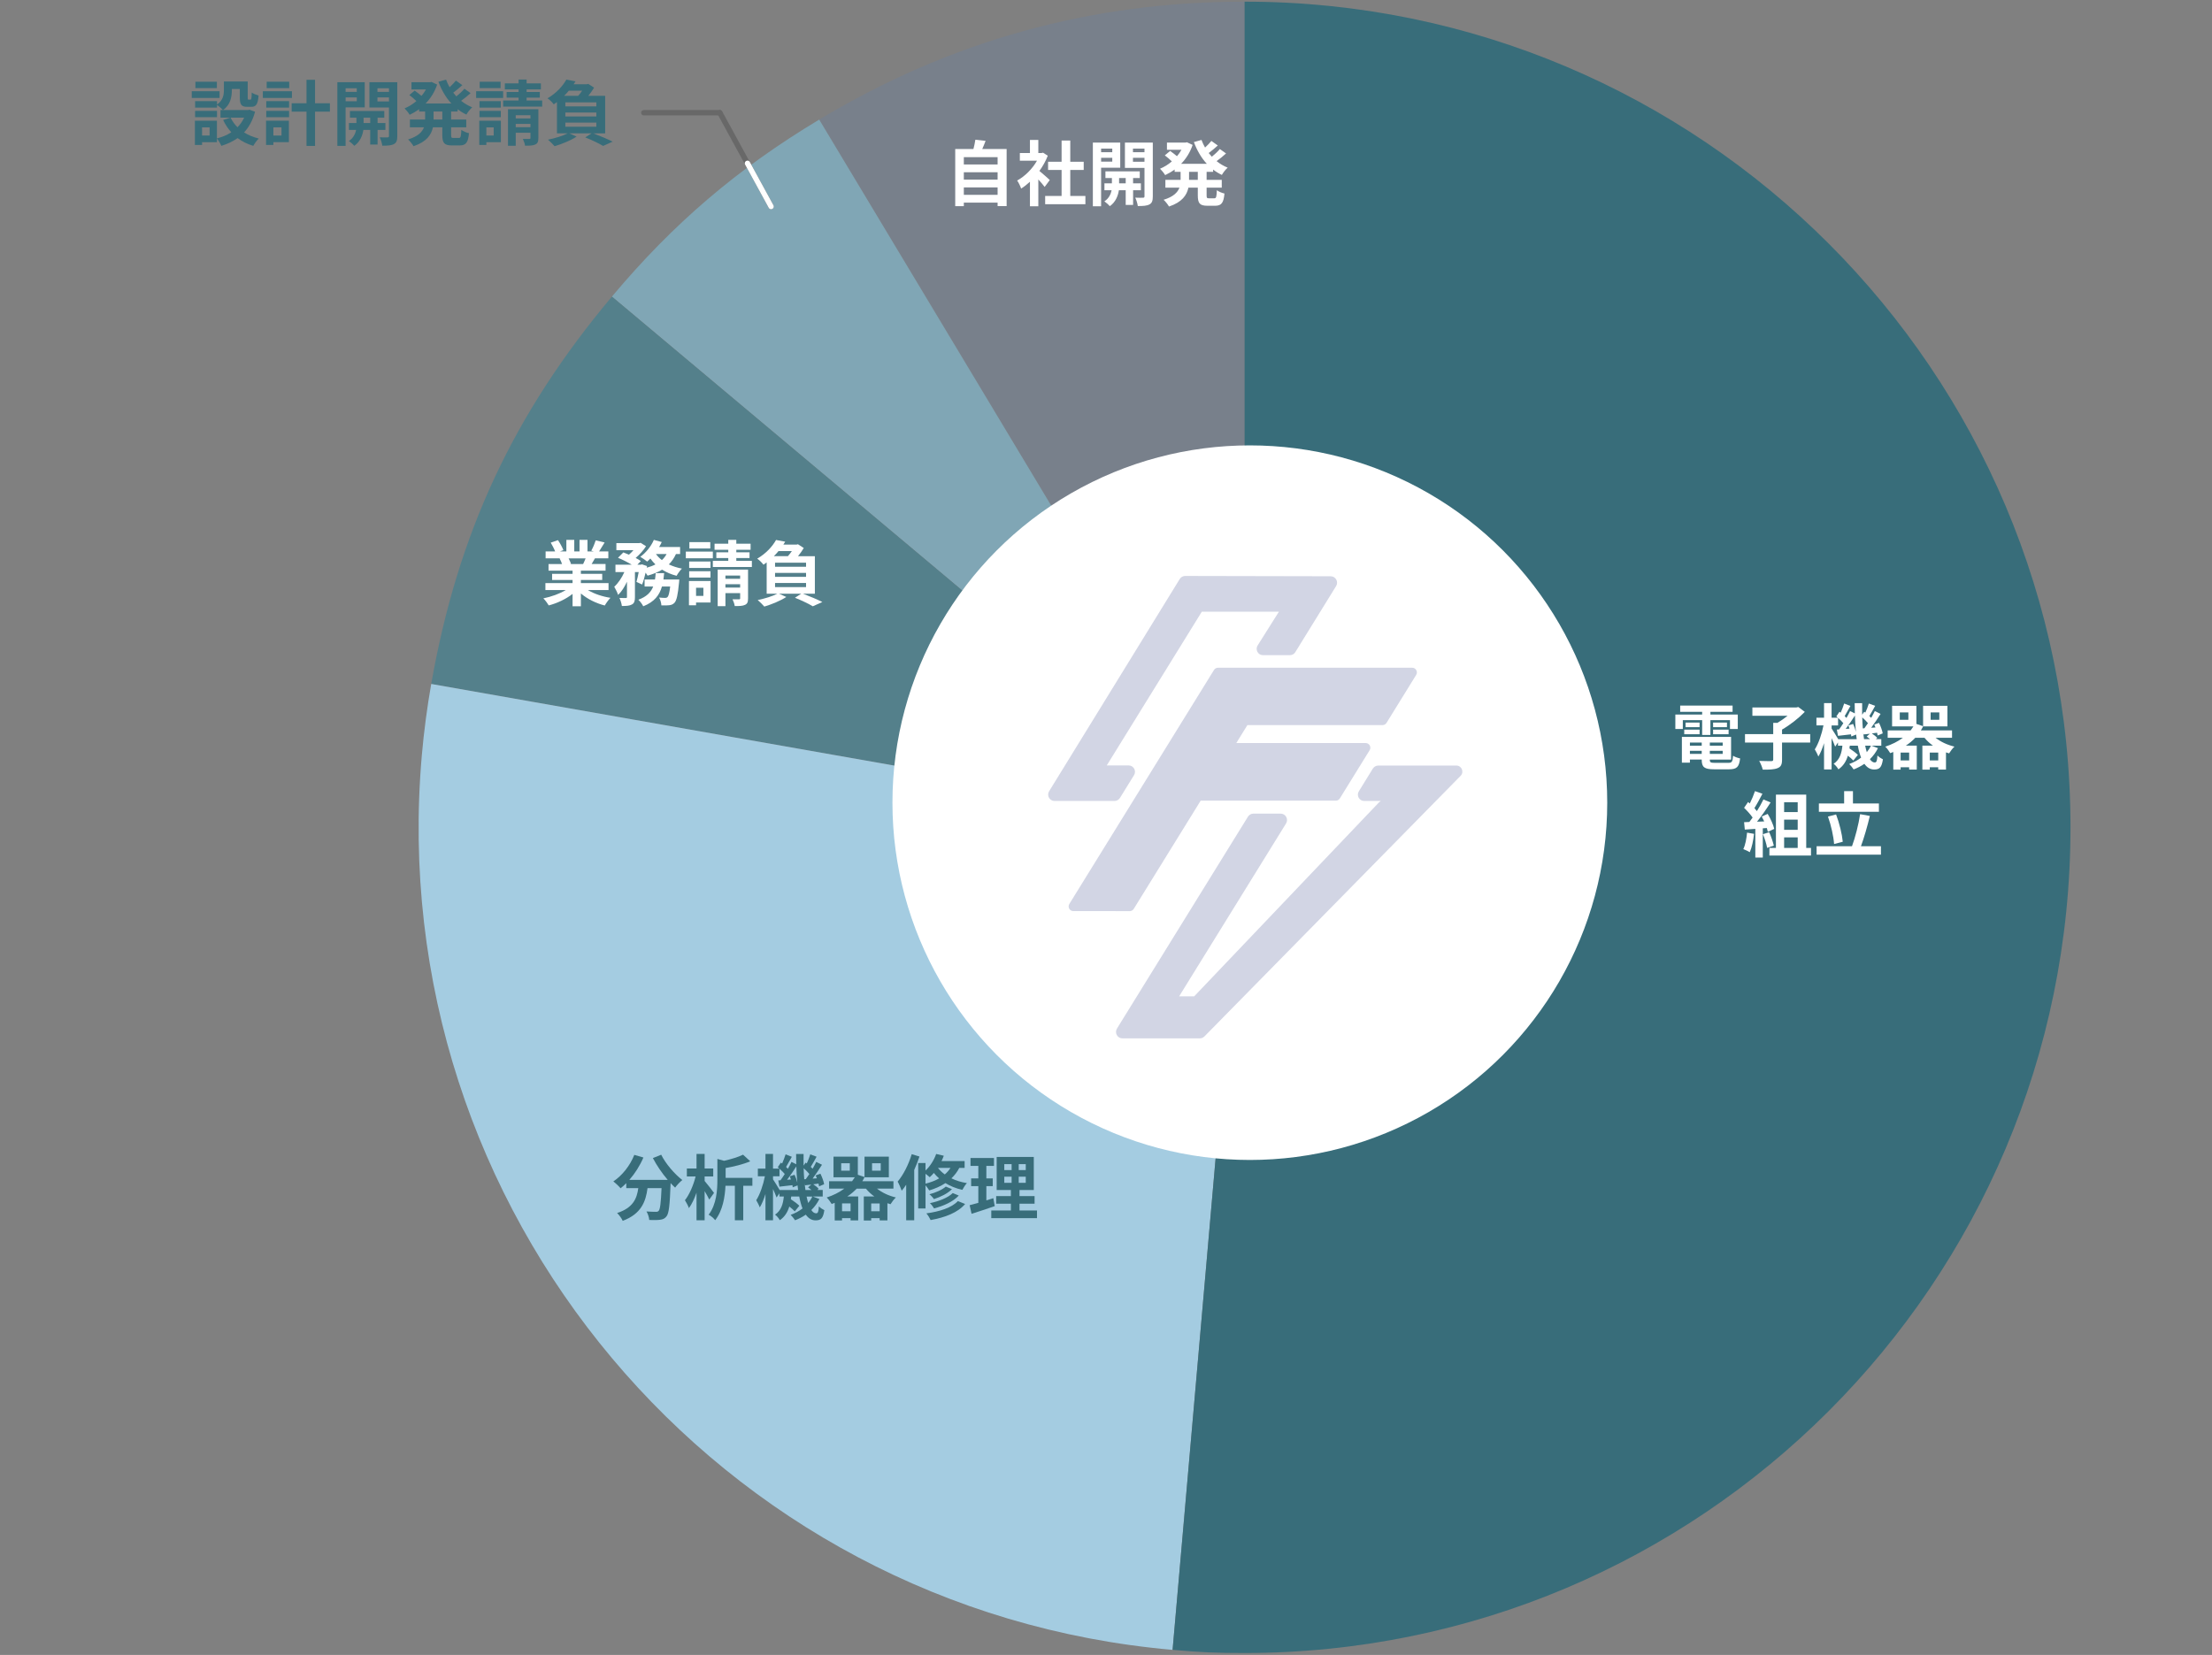 <?xml version="1.0" encoding="UTF-8"?>
<svg id="_レイヤー_1" data-name="レイヤー 1" xmlns="http://www.w3.org/2000/svg" viewBox="0 0 2057.23 1539.57">
  <rect x="0" y="0" width="2057.23" height="1539.57" fill="#808080" stroke="none"/>
  <defs>
    <style>
      .cls-1 {
        opacity: .2;
      }

      .cls-2 {
        fill: #80a6b5;
      }

      .cls-2, .cls-3, .cls-4, .cls-5, .cls-6, .cls-7, .cls-8 {
        stroke-width: 0px;
      }

      .cls-3 {
        fill: #386d7a;
      }

      .cls-9 {
        stroke: #686868;
      }

      .cls-9, .cls-10 {
        fill: none;
        stroke-linecap: round;
        stroke-miterlimit: 10;
        stroke-width: 5px;
      }

      .cls-4 {
        fill: #fff;
      }

      .cls-5 {
        fill: #54808b;
      }

      .cls-10 {
        stroke: #fff;
      }

      .cls-6 {
        fill: #1c2b76;
      }

      .cls-7 {
        fill: #a4cce1;
      }

      .cls-8 {
        fill: #78808b;
      }
    </style>
  </defs>
  <g>
    <path class="cls-8" d="M1157.5,769.66L761.89,111.25C884.07,37.84,1014.96,1.54,1157.5,1.54v768.12Z"/>
    <path class="cls-2" d="M1157.5,769.66l-588.41-493.74c57.26-68.24,116.44-118.79,192.8-164.67l395.61,658.41Z"/>
    <path class="cls-5" d="M1157.5,769.66l-756.45-133.38c24.75-140.37,76.41-251.16,168.04-360.36l588.41,493.74Z"/>
    <path class="cls-7" d="M1157.5,769.66l-66.95,765.2c-422.61-36.97-735.22-409.54-698.25-832.14,1.92-21.98,4.92-44.71,8.75-66.44l756.45,133.38Z"/>
    <path class="cls-3" d="M1157.5,769.66V1.54c424.22,0,768.12,343.9,768.12,768.12s-343.9,768.12-768.12,768.12c-26.73,0-40.32-.59-66.95-2.92l66.95-765.2Z"/>
  </g>
  <g>
    <circle class="cls-4" cx="1162.39" cy="746.72" r="332.39"/>
    <g>
      <path class="cls-4" d="M1565.06,678.17h-6.94v-13.43h24.93v-2.51h-20.43v-5.82h48.74v5.82h-20.63v2.51h25.46v13.43h-7.27v-8.2h-18.19v13.76h-7.67v-13.76h-17.99v8.2ZM1607.45,709.65c3.31,0,3.9-.99,4.36-6.61,1.59,1.12,4.56,2.12,6.55,2.51-.93,7.94-3.04,10.12-10.25,10.12h-13.89c-9.06,0-11.57-1.92-11.57-8.86v-.2h-10.98v2.91h-7.47v-24h45.76v21.1h-19.77v.2c0,2.45.73,2.84,4.76,2.84h12.5ZM1566.39,678.76h14.28v4.3h-14.28v-4.3ZM1580.67,676.45h-13.03v-4.23h13.03v4.23ZM1571.68,690.8v2.91h10.98v-2.91h-10.98ZM1582.65,701.31v-2.84h-10.98v2.84h10.98ZM1602.16,690.8h-11.97v2.91h11.97v-2.91ZM1602.16,701.31v-2.84h-11.97v2.84h11.97ZM1606.13,672.22v4.23h-12.9v-4.23h12.9ZM1593.23,678.76h14.42v4.3h-14.42v-4.3Z"/>
      <path class="cls-4" d="M1683.55,690.8h-26.19v15.87c0,4.56-.99,6.68-4.17,7.94-3.11,1.26-7.74,1.45-13.76,1.39-.53-2.32-2.05-5.95-3.31-8.13,4.56.2,9.65.2,11.18.2,1.39,0,1.85-.33,1.85-1.52v-15.74h-26.25v-7.87h26.25v-10.45h3.9c3.24-1.92,6.61-4.3,9.46-6.61h-32.73v-7.74h40.93l1.79-.4,6.02,4.5c-5.62,5.82-13.69,12.17-21.16,16.47v4.23h26.19v7.87Z"/>
      <path class="cls-4" d="M1746.56,696.02c-1.92,3.84-4.43,7.27-7.47,10.25,1.32,1.98,2.78,3.04,4.43,3.04s2.25-1.26,2.58-6.48c1.45,1.52,3.57,2.84,5.09,3.57-1.19,7.47-3.04,9.46-8.2,9.46-3.7,0-6.68-1.92-9.06-5.29-3.04,2.12-6.41,3.84-9.99,5.22-.86-1.45-2.78-3.77-4.1-5.03,4.17-1.52,7.87-3.51,11.04-5.95-1.26-3.17-2.25-6.88-3.04-11.11h-7.47c-.07.86-.2,1.72-.33,2.51,2.91,1.92,6.15,4.3,7.87,6.08l-4.23,5.22c-1.12-1.26-3.04-2.91-5.09-4.5-1.52,5.03-4.1,9.46-8.8,12.7-.86-1.59-2.84-4.03-4.43-5.16,5.82-3.9,7.47-10.18,8.14-16.86h-4.1v-2.98l-2.65,3.9c-.66-1.98-1.98-5.03-3.31-7.93v29.1h-7.01v-24.4c-1.52,4.83-3.31,9.26-5.29,12.43-.73-2.05-2.25-4.89-3.31-6.68,3.44-5.22,6.55-14.42,8.07-22.29h-6.55v-7.14h7.08v-13.62h7.01v13.62h5.89c-.46-.46-.99-.86-1.45-1.26l2.91-4.3,1.12.86c1.19-2.78,2.51-6.08,3.24-8.53l5.82,2.25c-1.85,3.17-3.77,6.81-5.36,9.46.6.6,1.19,1.19,1.65,1.72,1.32-2.25,2.45-4.43,3.37-6.42l4.43,2.18c-.06-3.11-.13-6.28-.13-9.52h6.94c-.07,3.7-.07,7.27,0,10.78l1.92-2.78,1.06.79c1.26-2.71,2.51-6.02,3.24-8.46l5.89,2.18c-1.85,3.31-3.77,6.88-5.42,9.46l1.72,1.72c1.26-2.18,2.45-4.43,3.37-6.35l5.36,2.65c-2.65,4.17-5.82,8.99-8.73,12.89l3.97-.26c-.33-.93-.73-1.85-1.12-2.71l4.43-1.59c1.52,3.11,3.04,7.21,3.44,9.79l-4.7,1.98c-.13-.73-.26-1.65-.53-2.58l-4.89.66c1.92,1.26,3.97,2.91,5.03,4.17l-1.26,1.12h5.03v6.08h-9.26l6.15,2.31ZM1726.79,687.63c-.13-1.39-.33-2.84-.53-4.3l-4.5,1.79c-.07-.6-.13-1.26-.26-1.98-4.3.46-8.4.99-12.1,1.39l-1.06-5.82,2.05-.13c1.26-1.72,2.64-3.7,3.97-5.82-1.26-1.52-3.11-3.37-4.89-4.89v7.01h-6.02v2.84c1.39,2.05,4.56,7.14,6.15,9.92h17.19ZM1723.48,673.47c1.06,2.25,2.05,5.09,2.58,7.41-.46-4.83-.79-9.92-.93-15.21-2.64,4.1-5.75,8.73-8.6,12.43l3.57-.26c-.33-1.06-.66-2.05-1.06-2.98l4.43-1.39ZM1733.93,677.51c1.06-1.39,2.18-3.04,3.31-4.76-1.39-1.72-3.37-3.7-5.29-5.36.07,3.57.26,6.94.53,10.25l1.45-.13ZM1739.22,687.63c-.99-.86-2.12-1.72-3.17-2.45l2.98-2.58c-2.05.2-3.97.46-5.82.66l-.4-1.85c.2,2.18.46,4.23.79,6.22h5.62ZM1734.66,693.71c.46,2.18.99,4.23,1.52,6.02,1.52-1.85,2.84-3.84,3.84-6.02h-5.36Z"/>
      <path class="cls-4" d="M1800.18,686.37c4.63,3.7,10.84,6.61,17.52,8.2-1.72,1.52-3.84,4.43-4.96,6.28-.99-.26-1.98-.6-2.91-.93v16h-7.21v-2.12h-7.87v2.18h-6.88v-22.35h9.79c-2.98-2.12-5.62-4.56-7.8-7.27h-8.6c-2.58,2.71-5.49,5.16-8.73,7.27h10.12v22.29h-7.08v-2.12h-7.94v2.18h-6.81v-16.4c-.93.4-1.85.73-2.84,1.06-.93-1.65-3.11-4.7-4.63-6.02,6.22-2.05,11.77-4.83,16.4-8.27h-14.15v-6.88h21.36c.93-1.19,1.78-2.45,2.58-3.7h-19.84v-19.18h22.62v16.86l6.22,2.12v-18.98h22.62v19.18h-22.62v-.07c-.59,1.32-1.32,2.58-2.05,3.77h28.96v6.88h-15.28ZM1774.85,662.76h-8v6.88h8v-6.88ZM1775.58,700.12h-7.94v7.27h7.94v-7.27ZM1802.63,707.4v-7.27h-7.87v7.27h7.87ZM1795.55,669.64h8.07v-6.88h-8.07v6.88Z"/>
      <path class="cls-4" d="M1631.31,775.72c-.66,6.22-2.05,12.83-3.97,17.06-1.39-.86-4.3-2.25-6.02-2.84,1.92-3.9,2.98-9.79,3.51-15.34l6.48,1.12ZM1639.45,770.56v27.18h-6.94v-26.65l-9.79.66-.66-6.88,4.89-.2c.99-1.26,2.05-2.64,3.04-4.1-1.92-2.84-5.16-6.41-7.93-9.06l3.7-5.42c.53.46,1.06.93,1.59,1.39,1.85-3.64,3.7-8.07,4.83-11.51l6.94,2.45c-2.38,4.56-5.09,9.65-7.47,13.36.86.93,1.65,1.92,2.31,2.78,2.38-3.7,4.5-7.54,6.08-10.84l6.68,2.78c-3.7,5.82-8.33,12.56-12.63,17.92l6.68-.26c-.73-1.59-1.52-3.17-2.31-4.56l5.55-2.45c2.64,4.43,5.29,10.18,6.08,13.95l-5.95,2.78c-.2-1.06-.53-2.25-.93-3.57l-3.77.26ZM1645.4,774.2c1.79,3.9,3.51,9.06,4.3,12.43l-6.22,2.18c-.53-3.37-2.25-8.73-3.9-12.76l5.82-1.85ZM1684.28,788.82v7.08h-38.69v-7.08h6.08v-49.6h28.17v49.6h4.43ZM1659.29,746.29v9.19h12.63v-9.19h-12.63ZM1671.92,762.5h-12.63v9.46h12.63v-9.46ZM1659.29,788.82h12.63v-9.79h-12.63v9.79Z"/>
      <path class="cls-4" d="M1749.34,787.23v7.87h-59.85v-7.87h32.93c2.98-8,6.15-20.3,7.54-29.82l9.06,1.65c-2.32,9.72-5.42,20.43-8.27,28.17h18.58ZM1747.43,755.22h-55.81v-7.74h23.48v-11.51h8.2v11.51h24.14v7.74ZM1705.76,785.18c-.46-6.88-2.78-17.46-5.69-25.53l7.54-1.98c3.11,8.14,5.55,18.38,6.22,25.39l-8.07,2.12Z"/>
    </g>
    <g>
      <path class="cls-3" d="M614.94,1074.24c4.17,8.4,12.43,17.99,19.64,23.54-2.12,1.65-5.16,4.83-6.68,7.07-1.39-1.26-2.78-2.71-4.23-4.23v.46c-.73,19.97-1.52,27.77-3.84,30.55-1.65,2.12-3.44,2.78-6.02,3.11-2.25.33-6.08.33-9.99.2-.13-2.38-1.19-5.69-2.58-7.93,3.64.26,7.08.33,8.73.33,1.19,0,1.92-.13,2.64-.93,1.32-1.39,2.05-7.27,2.65-21.1h-13.03c-1.65,12.7-5.95,24-23.08,30.42-.99-2.25-3.31-5.49-5.22-7.27,14.94-4.83,18.38-13.49,19.71-23.15h-11.18v-4.63c-1.72,1.79-3.51,3.37-5.29,4.76-1.45-1.79-4.83-4.96-6.75-6.35,8.27-5.56,15.54-14.68,19.51-24.73l8.46,2.45c-3.24,7.61-7.87,14.88-13.09,20.83h35.71c-5.22-6.08-10.18-13.36-13.82-20.3l7.74-3.11Z"/>
      <path class="cls-3" d="M659.63,1115.97c-.93-2.05-2.58-5.03-4.3-7.87v27.11h-7.54v-25.66c-1.98,5.62-4.43,10.78-7.08,14.35-.73-2.25-2.45-5.36-3.7-7.34,4.17-5.22,8-14.22,9.92-22.09h-8.13v-7.41h8.99v-13.56h7.54v13.56h8v7.41h-8v4.17c2.25,2.58,7.54,9.39,8.73,11.11l-4.43,6.22ZM699.71,1103.14h-8.46v32.07h-7.8v-32.07h-8.73c-.46,10.12-2.51,23.01-9.59,32.01-1.12-1.65-4.17-4.23-6.08-5.09,7.41-9.72,8.14-23.01,8.14-32.8v-19.11l6.22,1.72c6.68-1.52,13.23-3.5,17.66-5.69l6.68,6.15c-6.61,2.84-15.08,4.89-22.88,6.28v9.13h24.87v7.41Z"/>
      <path class="cls-3" d="M762.05,1115.44c-1.92,3.84-4.43,7.27-7.47,10.25,1.32,1.98,2.78,3.04,4.43,3.04s2.25-1.26,2.58-6.48c1.45,1.52,3.57,2.84,5.09,3.57-1.19,7.47-3.04,9.46-8.2,9.46-3.7,0-6.68-1.92-9.06-5.29-3.04,2.12-6.41,3.84-9.99,5.22-.86-1.45-2.78-3.77-4.1-5.03,4.17-1.52,7.87-3.51,11.04-5.95-1.26-3.17-2.25-6.88-3.04-11.11h-7.47c-.07.86-.2,1.72-.33,2.51,2.91,1.92,6.15,4.3,7.87,6.08l-4.23,5.22c-1.12-1.26-3.04-2.91-5.09-4.5-1.52,5.03-4.1,9.46-8.8,12.7-.86-1.59-2.84-4.03-4.43-5.16,5.82-3.9,7.47-10.18,8.14-16.86h-4.1v-2.98l-2.65,3.9c-.66-1.98-1.98-5.03-3.31-7.93v29.1h-7.01v-24.4c-1.52,4.83-3.31,9.26-5.29,12.43-.73-2.05-2.25-4.89-3.31-6.68,3.44-5.22,6.55-14.42,8.07-22.29h-6.55v-7.14h7.08v-13.62h7.01v13.62h5.89c-.46-.46-.99-.86-1.45-1.26l2.91-4.3,1.12.86c1.19-2.78,2.51-6.08,3.24-8.53l5.82,2.25c-1.85,3.17-3.77,6.81-5.36,9.46.6.6,1.19,1.19,1.65,1.72,1.32-2.25,2.45-4.43,3.37-6.42l4.43,2.18c-.06-3.11-.13-6.28-.13-9.52h6.94c-.07,3.7-.07,7.27,0,10.78l1.92-2.78,1.06.79c1.26-2.71,2.51-6.02,3.24-8.46l5.89,2.18c-1.85,3.31-3.77,6.88-5.42,9.46.6.6,1.19,1.19,1.72,1.72,1.26-2.18,2.45-4.43,3.37-6.35l5.36,2.65c-2.65,4.17-5.82,8.99-8.73,12.89l3.97-.26c-.33-.93-.73-1.85-1.12-2.71l4.43-1.59c1.52,3.11,3.04,7.21,3.44,9.79l-4.7,1.98c-.13-.73-.26-1.65-.53-2.58l-4.89.66c1.92,1.26,3.97,2.91,5.03,4.17l-1.26,1.12h5.03v6.08h-9.26l6.15,2.31ZM742.28,1107.04c-.13-1.39-.33-2.84-.53-4.3l-4.5,1.79c-.07-.6-.13-1.26-.26-1.98-4.3.46-8.4.99-12.1,1.39l-1.06-5.82,2.05-.13c1.26-1.72,2.64-3.7,3.97-5.82-1.26-1.52-3.11-3.37-4.89-4.89v7.01h-6.02v2.84c1.39,2.05,4.56,7.14,6.15,9.92h17.19ZM738.97,1092.89c1.06,2.25,2.05,5.09,2.58,7.41-.46-4.83-.79-9.92-.93-15.21-2.64,4.1-5.75,8.73-8.6,12.43l3.57-.26c-.33-1.06-.66-2.05-1.06-2.98l4.43-1.39ZM749.42,1096.93c1.06-1.39,2.18-3.04,3.31-4.76-1.39-1.72-3.37-3.7-5.29-5.36.07,3.57.26,6.94.53,10.25l1.45-.13ZM754.71,1107.04c-.99-.86-2.12-1.72-3.17-2.45l2.98-2.58c-2.05.2-3.97.46-5.82.66l-.4-1.85c.2,2.18.46,4.23.79,6.22h5.62ZM750.15,1113.13c.46,2.18.99,4.23,1.52,6.02,1.52-1.85,2.84-3.84,3.84-6.02h-5.36Z"/>
      <path class="cls-3" d="M815.67,1105.79c4.63,3.7,10.84,6.61,17.52,8.2-1.72,1.52-3.84,4.43-4.96,6.28-.99-.26-1.98-.6-2.91-.93v16h-7.21v-2.12h-7.87v2.18h-6.88v-22.35h9.79c-2.98-2.12-5.62-4.56-7.8-7.27h-8.6c-2.58,2.71-5.49,5.16-8.73,7.27h10.12v22.29h-7.08v-2.12h-7.94v2.18h-6.81v-16.4c-.93.4-1.85.73-2.84,1.06-.93-1.65-3.11-4.7-4.63-6.02,6.22-2.05,11.77-4.83,16.4-8.27h-14.15v-6.88h21.36c.93-1.19,1.78-2.45,2.58-3.7h-19.84v-19.18h22.62v16.86l6.22,2.12v-18.98h22.62v19.18h-22.62v-.07c-.59,1.32-1.32,2.58-2.05,3.77h28.96v6.88h-15.28ZM790.34,1082.18h-8v6.88h8v-6.88ZM791.07,1119.54h-7.94v7.27h7.94v-7.27ZM818.12,1126.82v-7.27h-7.87v7.27h7.87ZM811.04,1089.06h8.07v-6.88h-8.07v6.88Z"/>
      <path class="cls-3" d="M855.14,1075.9c-1.39,4.1-3.04,8.4-4.89,12.5v46.82h-7.47v-33.07c-1.32,1.98-2.71,3.9-4.17,5.55-.66-1.85-2.51-6.41-3.77-8.46,5.29-6.22,10.18-15.87,13.09-25.52l7.21,2.18ZM892.17,1086.48c-1.92,3.77-4.43,6.94-7.34,9.72,4.1,1.98,8.93,3.57,14.42,4.43-1.39,1.45-3.31,4.43-4.23,6.28-6.08-1.32-11.37-3.57-15.74-6.28-4.43,2.91-9.52,5.16-15.08,6.81-.6-1.19-2.12-3.24-3.44-4.76v21.56h-6.81v-42.32h6.81v7.01c4.3-4.03,7.87-9.65,9.92-15.41l7.08,1.65c-.6,1.65-1.32,3.37-2.12,4.96h21.49v6.35h-4.96ZM860.76,1101.16c4.7-1.19,8.93-2.78,12.63-4.89-1.85-1.65-3.5-3.37-4.89-5.09-1.19,1.45-2.51,2.78-3.84,3.97-.86-.86-2.45-2.12-3.9-3.17v9.19ZM897.59,1120.07c-6.88,8.07-18.58,12.5-32.07,14.94-.86-1.92-2.45-4.5-3.97-6.22,12.17-1.65,23.61-5.23,29.3-11.44l6.74,2.71ZM885.36,1106.25c-4.1,4.17-10.65,7.27-16.8,9.26-.93-1.45-2.64-3.31-4.17-4.5,5.62-1.45,11.97-4.17,15.21-7.14l5.75,2.38ZM891.71,1112.2c-5.22,5.69-14.02,9.65-23.01,11.97-.86-1.45-2.45-3.64-3.84-4.89,8.27-1.72,16.86-5.03,21.23-9.39l5.62,2.31ZM872.33,1086.48c1.65,2.12,3.77,4.23,6.35,6.08,2.12-1.79,3.84-3.77,5.29-6.08h-11.64Z"/>
      <path class="cls-3" d="M925.15,1122.05c-7.27,2.58-15.21,5.09-21.56,7.14l-1.79-8c2.31-.6,5.03-1.32,8.07-2.18v-15.54h-6.68v-7.21h6.68v-11.64h-7.27v-7.34h21.82v7.34h-7.08v11.64h5.95v7.21h-5.95v13.23c2.18-.66,4.36-1.32,6.48-2.05l1.32,7.41ZM964.44,1126.09v7.14h-42.52v-7.14h18.25v-6.28h-13.69v-7.08h13.69v-5.69h-13.23v-30.75h34.52v30.75h-13.29v5.69h14.02v7.08h-14.02v6.28h16.27ZM934.02,1088.53h6.81v-5.55h-6.81v5.55ZM934.02,1100.36h6.81v-5.69h-6.81v5.69ZM953.99,1082.97h-6.55v5.55h6.55v-5.55ZM953.99,1094.68h-6.55v5.69h6.55v-5.69Z"/>
    </g>
    <g>
      <path class="cls-4" d="M546.8,548.94c5.62,3.44,13.29,6.02,20.96,7.21-1.78,1.72-4.1,5.03-5.29,7.14-8.13-2.05-16.14-6.02-22.22-11.18v11.9h-7.74v-11.51c-6.15,4.83-14.28,8.66-22.15,10.71-1.12-1.92-3.37-4.96-5.03-6.55,7.41-1.52,15.21-4.3,20.9-7.74h-18.98v-6.48h25.26v-2.91h-19.04v-5.69h19.04v-2.98h-22.35v-6.15h12.56c-.53-1.65-1.39-3.64-2.25-5.16l.79-.13h-13.82v-6.42h8.86c-.93-2.51-2.65-5.69-4.1-8.2l6.74-2.31c1.92,2.84,4.1,6.74,5.03,9.32l-3.24,1.19h6.02v-10.78h7.34v10.78h4.89v-10.78h7.41v10.78h5.89l-2.38-.73c1.59-2.71,3.24-6.68,4.17-9.59l8.27,1.98c-1.85,3.04-3.64,6.02-5.16,8.33h8.6v6.42h-12.43c-1.06,1.92-2.12,3.7-3.11,5.29h12.96v6.15h-22.95v2.98h19.84v5.69h-19.84v2.91h25.72v6.48h-19.18ZM528.82,519.45c.93,1.72,1.78,3.7,2.25,5.09l-1.12.2h12.37c.79-1.59,1.59-3.51,2.32-5.29h-15.81Z"/>
      <path class="cls-4" d="M628.66,515.41c-1.72,3.77-3.9,6.94-6.61,9.66,3.64,1.72,7.74,3.04,12.17,3.9-1.72,1.59-3.9,4.69-4.96,6.68-5.03-1.26-9.52-3.24-13.49-5.69-3.9,2.38-8.46,4.17-13.49,5.55-.4-.73-1.06-1.72-1.85-2.78-.93,4.1-2.05,8.07-3.24,11.04l-5.29-2.45c.73-2.45,1.52-5.75,2.12-9.13h-3.51v23.28c0,3.57-.53,5.69-2.84,6.88-2.25,1.26-5.22,1.39-9.32,1.39-.2-2.18-1.26-5.36-2.25-7.47,2.45.07,5.09.07,5.95.07.79-.07,1.06-.2,1.06-.99v-14.15c-2.31,4.89-5.09,9.32-8.27,12.23-.66-2.25-2.38-5.49-3.57-7.6,3.64-3.24,7.08-8.4,9.39-13.62h-8.27v-6.88h15.14c-3.7-2.25-8.66-4.76-12.76-6.41l4.96-5.03c1.59.6,3.44,1.32,5.22,2.12,1.45-1.26,2.91-2.71,4.17-4.17h-15.87v-6.61h21.36l1.19-.26,5.03,3.17c-2.25,3.7-5.95,7.74-9.65,10.91,1.92.99,3.57,1.98,4.83,2.91l-3.24,3.37h3.17l1.06-.33,4.76,1.59-.26,1.52c2.91-.79,5.69-1.78,8.07-3.04-1.72-1.65-3.31-3.51-4.7-5.49-.99,1.06-1.98,1.98-2.98,2.84-1.52-1.26-4.56-3.37-6.41-4.43,5.16-3.7,10.05-9.66,12.63-15.74l7.34,1.98c-.73,1.59-1.52,3.11-2.45,4.63h19.51v6.55h-3.84ZM631.77,539.09s-.13,2.05-.26,2.97c-1.06,11.44-2.25,16.53-4.17,18.65-1.45,1.52-2.84,2.05-4.83,2.32-1.65.2-4.36.26-7.41.13-.07-2.18-.93-5.23-2.12-7.27,2.38.26,4.63.33,5.69.33.93,0,1.45-.13,2.12-.73.93-.86,1.78-3.7,2.51-9.85h-7.67c-2.25,7.87-6.94,14.28-17.39,18.38-.86-1.85-2.91-4.63-4.56-6.08,7.93-2.91,11.77-7.14,13.82-12.3h-8v-6.55h9.65c.33-1.92.53-3.84.66-5.89h7.87c-.2,1.98-.4,3.97-.66,5.89h14.75ZM610.08,515.41c1.45,2.05,3.31,3.97,5.49,5.62,1.79-1.59,3.24-3.5,4.36-5.62h-9.85Z"/>
      <path class="cls-4" d="M662.97,519.38h-25.13v-6.22h25.13v6.22ZM660.85,560.51h-13.49v2.58h-6.61v-22.55h20.1v19.97ZM660.79,528.37h-19.84v-6.02h19.84v6.02ZM640.95,531.42h19.84v5.89h-19.84v-5.89ZM660.59,510.26h-19.44v-5.95h19.44v5.95ZM647.36,546.76v7.61h6.81v-7.61h-6.81ZM699.27,521.76v5.69h-36.3v-5.69h14.35v-2.64h-11.11v-5.29h11.11v-2.38h-12.76v-5.62h12.76v-3.57h7.47v3.57h13.29v5.62h-13.29v2.38h12.3v5.29h-12.3v2.64h14.48ZM695.7,556.68c0,3.31-.59,5.03-2.84,6.02-2.18,1.06-5.29,1.12-9.52,1.12-.26-1.92-1.19-4.56-2.05-6.28,2.45.06,5.16.06,6.02,0,.86,0,1.06-.26,1.06-.99v-4.76h-13.69v12.1h-7.21v-33.99h28.24v26.78ZM674.67,535.45v2.98h13.69v-2.98h-13.69ZM688.36,546.63v-3.11h-13.69v3.11h13.69Z"/>
      <path class="cls-4" d="M746.81,552.31c6.42,2.45,13.69,5.55,17.99,7.74l-8.86,3.97c-3.64-2.18-10.25-5.42-16.6-7.93l5.82-3.77h-20.63l6.74,3.04c-5.42,3.57-13.82,6.94-20.43,8.93-1.39-1.59-4.36-4.63-6.15-6.08,6.48-1.32,13.69-3.5,18.25-5.89h-9.92v-29.1c-.93.73-1.92,1.39-2.98,2.12-1.32-1.85-4.03-4.5-5.82-5.62,8.4-4.89,14.28-11.57,17.52-17.39l8.53,1.59c-.53.93-1.12,1.78-1.72,2.71h12.3l1.26-.33,5.42,3.5c-1.39,2.38-3.31,5.09-5.36,7.61h15.67v34.92h-11.04ZM724.06,512.64c-1.32,1.65-2.78,3.24-4.36,4.76h13.09c1.32-1.45,2.58-3.17,3.7-4.76h-12.43ZM749.65,523.48h-28.83v3.77h28.83v-3.77ZM749.65,532.94h-28.83v3.7h28.83v-3.7ZM720.82,546.16h28.83v-3.84h-28.83v3.84Z"/>
    </g>
    <g>
      <path class="cls-3" d="M204.2,91.11h-25.86v-6.22h25.86v6.22ZM237.2,103.94c-2.12,8-5.62,14.28-10.18,19.24,3.9,2.51,8.53,4.43,13.62,5.69-1.72,1.65-3.97,4.76-5.09,6.81-5.55-1.65-10.38-4.1-14.55-7.21-4.43,3.11-9.52,5.49-15.14,7.21-.79-1.92-2.64-5.03-4.1-6.81v3.37h-13.82v2.58h-6.68v-22.55h20.5v16.47c4.96-1.26,9.46-3.11,13.36-5.69-3.04-3.31-5.55-7.14-7.6-11.44l6.74-2.18h-9.19v-7.08h2.25c-1.13-1.32-3.9-3.7-5.49-4.76v2.51h-20.37v-6.02h20.37v3.17c5.69-3.9,6.41-9.13,6.41-13.56v-7.87h22.15v14.81c0,1.85.13,2.05.86,2.05h1.65c.86,0,1.12-.86,1.19-6.61,1.45,1.12,4.5,2.25,6.41,2.78-.66,8.2-2.38,10.52-6.81,10.52h-3.84c-5.29,0-6.81-2.05-6.81-8.6v-8h-7.41v1.13c0,6.22-1.32,13.75-8.2,18.45h23.28l1.32-.33,5.16,1.92ZM201.82,109.03h-20.37v-5.89h20.37v5.89ZM201.69,81.98h-19.97v-5.95h19.97v5.95ZM194.94,118.48h-7.01v7.61h7.01v-7.61ZM214.45,109.43c1.59,3.31,3.77,6.28,6.41,8.93,2.58-2.58,4.63-5.55,6.22-8.93h-12.63Z"/>
      <path class="cls-3" d="M271.51,91.11h-27.05v-6.22h27.05v6.22ZM268.67,132.24h-14.42v2.58h-6.81v-22.55h21.23v19.97ZM247.63,94.08h21.23v6.02h-21.23v-6.02ZM247.63,103.14h21.23v5.89h-21.23v-5.89ZM268.99,81.98h-20.96v-5.95h20.96v5.95ZM254.25,118.48v7.61h7.54v-7.61h-7.54ZM306.82,103.87h-13.82v31.87h-7.93v-31.87h-13.82v-7.8h13.82v-21.82h7.93v21.82h13.82v7.8Z"/>
      <path class="cls-3" d="M321.42,99.9v35.84h-7.67v-59.25h25.46v23.41h-17.79ZM321.42,82.11v3.37h10.38v-3.37h-10.38ZM331.81,94.21v-3.57h-10.38v3.57h10.38ZM351.18,120.86v13.62h-6.88v-13.62h-6.35c-.66,4.56-2.84,10.98-8.46,14.81-1.12-1.39-3.51-3.44-5.03-4.5,4.23-2.64,6.08-6.94,6.75-10.32h-6.68v-6.41h6.94v-4.96h-6.02v-6.22h31.94v6.22h-6.22v4.96h7.27v6.41h-7.27ZM344.3,114.45v-4.96h-6.15v4.96h6.15ZM369.5,126.55c0,4.04-.73,6.22-3.11,7.47-2.38,1.32-5.82,1.52-10.85,1.52-.26-2.18-1.32-5.75-2.38-7.8,2.98.13,6.22.13,7.21.07,1.06,0,1.39-.4,1.39-1.32v-26.45h-18.19v-23.54h25.92v50.06ZM351.05,82.11v3.37h10.71v-3.37h-10.71ZM361.76,94.35v-3.7h-10.71v3.7h10.71Z"/>
      <path class="cls-3" d="M419.55,103.74v7.47h14.09v7.21h-14.09v7.14c0,2.38.26,2.78,2.12,2.78h5.09c1.72,0,2.05-1.32,2.32-7.54,1.65,1.32,4.83,2.64,7.08,3.11-.79,8.73-2.84,11.37-8.66,11.37h-7.21c-7.14,0-8.93-2.31-8.93-9.65v-7.21h-8.73c-1.45,6.94-5.82,13.49-18.05,17.59-.99-1.79-3.37-4.83-5.03-6.28,9.13-2.78,13.09-6.88,14.75-11.31h-13.09v-7.21h14.15v-7.47h-5.55v-2.18c-2.78,2.05-5.75,3.77-8.79,5.22-1.06-1.78-3.24-4.5-4.76-5.95,3.84-1.59,7.61-3.9,10.98-6.81-1.72-1.72-4.36-3.97-6.55-5.62l4.96-4.1c1.98,1.39,4.5,3.31,6.35,4.89,1.59-1.85,2.98-3.84,4.17-5.95h-13.49v-6.74h17.26l1.39-.26,5.23,2.45c-2.32,6.94-6.08,12.83-10.71,17.59h23.94c-5.16-5.55-9.13-12.43-12.03-20.24l7.08-1.98c.93,2.45,1.98,4.83,3.31,7.08,2.18-1.98,4.36-4.3,5.89-6.15l5.95,4.23c-2.71,2.45-5.75,5.03-8.46,7.01.93,1.19,1.92,2.31,2.91,3.44,2.71-2.18,5.62-4.89,7.47-7.14l5.75,4.1c-2.71,2.51-5.89,5.09-8.8,7.14,3.11,2.51,6.55,4.56,10.32,6.08-1.85,1.52-4.23,4.63-5.42,6.75-2.91-1.39-5.62-3.04-8.13-4.96v2.12h-6.02ZM411.35,103.74h-8.13v7.47h8.13v-7.47Z"/>
      <path class="cls-3" d="M467.94,91.11h-25.13v-6.22h25.13v6.22ZM465.83,132.24h-13.49v2.58h-6.61v-22.55h20.1v19.97ZM465.76,100.1h-19.84v-6.02h19.84v6.02ZM445.92,103.14h19.84v5.89h-19.84v-5.89ZM465.56,81.98h-19.44v-5.95h19.44v5.95ZM452.34,118.48v7.61h6.81v-7.61h-6.81ZM504.25,93.49v5.69h-36.31v-5.69h14.35v-2.64h-11.11v-5.29h11.11v-2.38h-12.76v-5.62h12.76v-3.57h7.47v3.57h13.29v5.62h-13.29v2.38h12.3v5.29h-12.3v2.64h14.48ZM500.68,128.4c0,3.31-.59,5.03-2.84,6.02-2.18,1.06-5.29,1.12-9.52,1.12-.26-1.92-1.19-4.56-2.05-6.28,2.45.06,5.16.06,6.02,0,.86,0,1.06-.26,1.06-.99v-4.76h-13.69v12.1h-7.21v-33.99h28.24v26.78ZM479.65,107.18v2.98h13.69v-2.98h-13.69ZM493.34,118.35v-3.11h-13.69v3.11h13.69Z"/>
      <path class="cls-3" d="M551.78,124.04c6.41,2.45,13.69,5.55,17.99,7.74l-8.86,3.97c-3.64-2.18-10.25-5.42-16.6-7.93l5.82-3.77h-20.63l6.74,3.04c-5.42,3.57-13.82,6.94-20.43,8.93-1.39-1.59-4.36-4.63-6.15-6.08,6.48-1.32,13.69-3.5,18.25-5.89h-9.92v-29.1c-.93.73-1.92,1.39-2.98,2.12-1.32-1.85-4.03-4.5-5.82-5.62,8.4-4.89,14.28-11.57,17.52-17.39l8.53,1.59c-.53.93-1.12,1.78-1.72,2.71h12.3l1.26-.33,5.42,3.5c-1.39,2.38-3.31,5.09-5.36,7.61h15.67v34.92h-11.04ZM529.03,84.36c-1.32,1.65-2.78,3.24-4.36,4.76h13.09c1.32-1.45,2.58-3.17,3.7-4.76h-12.43ZM554.63,95.21h-28.83v3.77h28.83v-3.77ZM554.63,104.66h-28.83v3.7h28.83v-3.7ZM525.79,117.89h28.83v-3.84h-28.83v3.84Z"/>
    </g>
    <g>
      <path class="cls-4" d="M936.2,138.64v53.1h-8.4v-3.24h-31.41v3.31h-8v-53.17h16.93c.73-2.84,1.45-6.02,1.79-8.66l9.52,1.06c-.99,2.64-2.05,5.22-3.11,7.61h22.68ZM896.39,146.18v6.81h31.41v-6.81h-31.41ZM896.39,160.27v6.81h31.41v-6.81h-31.41ZM927.8,181.23v-6.88h-31.41v6.88h31.41Z"/>
      <path class="cls-4" d="M971.57,173.89c-1.39-1.85-3.64-4.5-5.89-6.94v24.93h-7.8v-22.81c-2.64,2.45-5.42,4.63-8.2,6.35-.66-2.12-2.51-5.95-3.7-7.47,7.21-3.9,14.15-10.84,18.45-18.45h-15.94v-7.14h9.39v-12.17h7.8v12.17h2.98l1.39-.33,4.43,2.84c-1.98,5.03-4.63,9.79-7.8,14.15,3.17,2.58,8.27,7.14,9.65,8.46l-4.76,6.42ZM1009.46,182.29v7.67h-37.43v-7.67h15.28v-24.2h-12.56v-7.61h12.56v-19.77h8.07v19.77h12.5v7.61h-12.5v24.2h14.09Z"/>
      <path class="cls-4" d="M1024.06,156.04v35.84h-7.67v-59.25h25.46v23.41h-17.79ZM1024.06,138.25v3.37h10.38v-3.37h-10.38ZM1034.45,150.35v-3.57h-10.38v3.57h10.38ZM1053.82,177v13.62h-6.88v-13.62h-6.35c-.66,4.56-2.84,10.98-8.46,14.81-1.12-1.39-3.5-3.44-5.03-4.5,4.23-2.64,6.08-6.94,6.74-10.32h-6.68v-6.41h6.94v-4.96h-6.02v-6.22h31.94v6.22h-6.22v4.96h7.27v6.41h-7.27ZM1046.94,170.58v-4.96h-6.15v4.96h6.15ZM1072.14,182.69c0,4.04-.73,6.22-3.11,7.47-2.38,1.32-5.82,1.52-10.84,1.52-.26-2.18-1.32-5.75-2.38-7.8,2.98.13,6.22.13,7.21.07,1.06,0,1.39-.4,1.39-1.32v-26.45h-18.19v-23.54h25.92v50.06ZM1053.69,138.25v3.37h10.71v-3.37h-10.71ZM1064.4,150.48v-3.7h-10.71v3.7h10.71Z"/>
      <path class="cls-4" d="M1122.19,159.87v7.47h14.09v7.21h-14.09v7.14c0,2.38.26,2.78,2.12,2.78h5.09c1.72,0,2.05-1.32,2.31-7.54,1.65,1.32,4.83,2.64,7.08,3.11-.79,8.73-2.84,11.37-8.66,11.37h-7.21c-7.14,0-8.93-2.31-8.93-9.65v-7.21h-8.73c-1.45,6.94-5.82,13.49-18.05,17.59-.99-1.79-3.37-4.83-5.03-6.28,9.13-2.78,13.09-6.88,14.75-11.31h-13.09v-7.21h14.15v-7.47h-5.55v-2.18c-2.78,2.05-5.75,3.77-8.8,5.22-1.06-1.78-3.24-4.5-4.76-5.95,3.84-1.59,7.6-3.9,10.98-6.81-1.72-1.72-4.36-3.97-6.55-5.62l4.96-4.1c1.98,1.39,4.5,3.31,6.35,4.89,1.59-1.85,2.98-3.84,4.17-5.95h-13.49v-6.74h17.26l1.39-.26,5.22,2.45c-2.31,6.94-6.08,12.83-10.71,17.59h23.94c-5.16-5.55-9.13-12.43-12.04-20.24l7.08-1.98c.93,2.45,1.98,4.83,3.31,7.08,2.18-1.98,4.36-4.3,5.89-6.15l5.95,4.23c-2.71,2.45-5.75,5.03-8.46,7.01.93,1.19,1.92,2.31,2.91,3.44,2.71-2.18,5.62-4.89,7.47-7.14l5.75,4.1c-2.71,2.51-5.89,5.09-8.79,7.14,3.11,2.51,6.55,4.56,10.32,6.08-1.85,1.52-4.23,4.63-5.42,6.75-2.91-1.39-5.62-3.04-8.13-4.96v2.12h-6.02ZM1113.99,159.87h-8.13v7.47h8.13v-7.47Z"/>
    </g>
    <line class="cls-9" x1="669.48" y1="104.87" x2="717.13" y2="192.14"/>
    <line class="cls-9" x1="598.74" y1="104.87" x2="669.33" y2="104.87"/>
    <line class="cls-10" x1="695.17" y1="151.93" x2="717.13" y2="192.14"/>
    <g class="cls-1">
      <path class="cls-6" d="M1041.58,742.32l13.11-21.22c2.44-3.94-.4-9.03-5.03-9.03h-20.34l88.39-143h71.71l-19.76,31.36c-2.49,3.94.35,9.07,5,9.07h24.98c2.05,0,3.95-1.06,5.03-2.81l37.95-61.47c2.46-3.98-.4-9.12-5.08-9.13l-135.27-.28c-2.06,0-3.97,1.06-5.05,2.81l-121.51,197.48c-2.43,3.94.41,9.02,5.04,9.02h55.79c2.05,0,3.95-1.07,5.03-2.81Z"/>
      <path class="cls-6" d="M1276.78,715.02l-13.03,21.17c-2.41,3.91.41,8.94,4.99,8.94l15.46-.02c.1,0-1.74,1.37-1.81,1.45l-171.75,180.33s-.05.04-.08.04h-13.75c-.09,0-.14-.1-.1-.17l99.37-160.73c2.46-3.98-.4-9.12-5.08-9.12h-25.27c-2.07,0-4,1.07-5.08,2.83l-121.83,197.11c-2.46,3.98.4,9.12,5.08,9.12h71.98c1.6,0,3.14-.65,4.27-1.79l238.28-242.46c3.48-3.55.97-9.53-4-9.53h-72.55c-2.08,0-4,1.08-5.09,2.84Z"/>
      <path class="cls-6" d="M1132.76,621.2c-1.51,0-2.91.78-3.7,2.06l-134.54,217.68c-1.79,2.9.29,6.65,3.71,6.65l52.47.02c1.51,0,2.91-.78,3.71-2.07l62.24-100.69h125.71c1.51,0,2.91-.78,3.71-2.07l27.74-44.88c1.79-2.9-.29-6.65-3.71-6.65h-120.32l10.32-16.69h125.69c1.51,0,2.91-.78,3.71-2.07l27.59-44.65c1.79-2.9-.29-6.65-3.71-6.65h-180.6Z"/>
    </g>
  </g>
</svg>